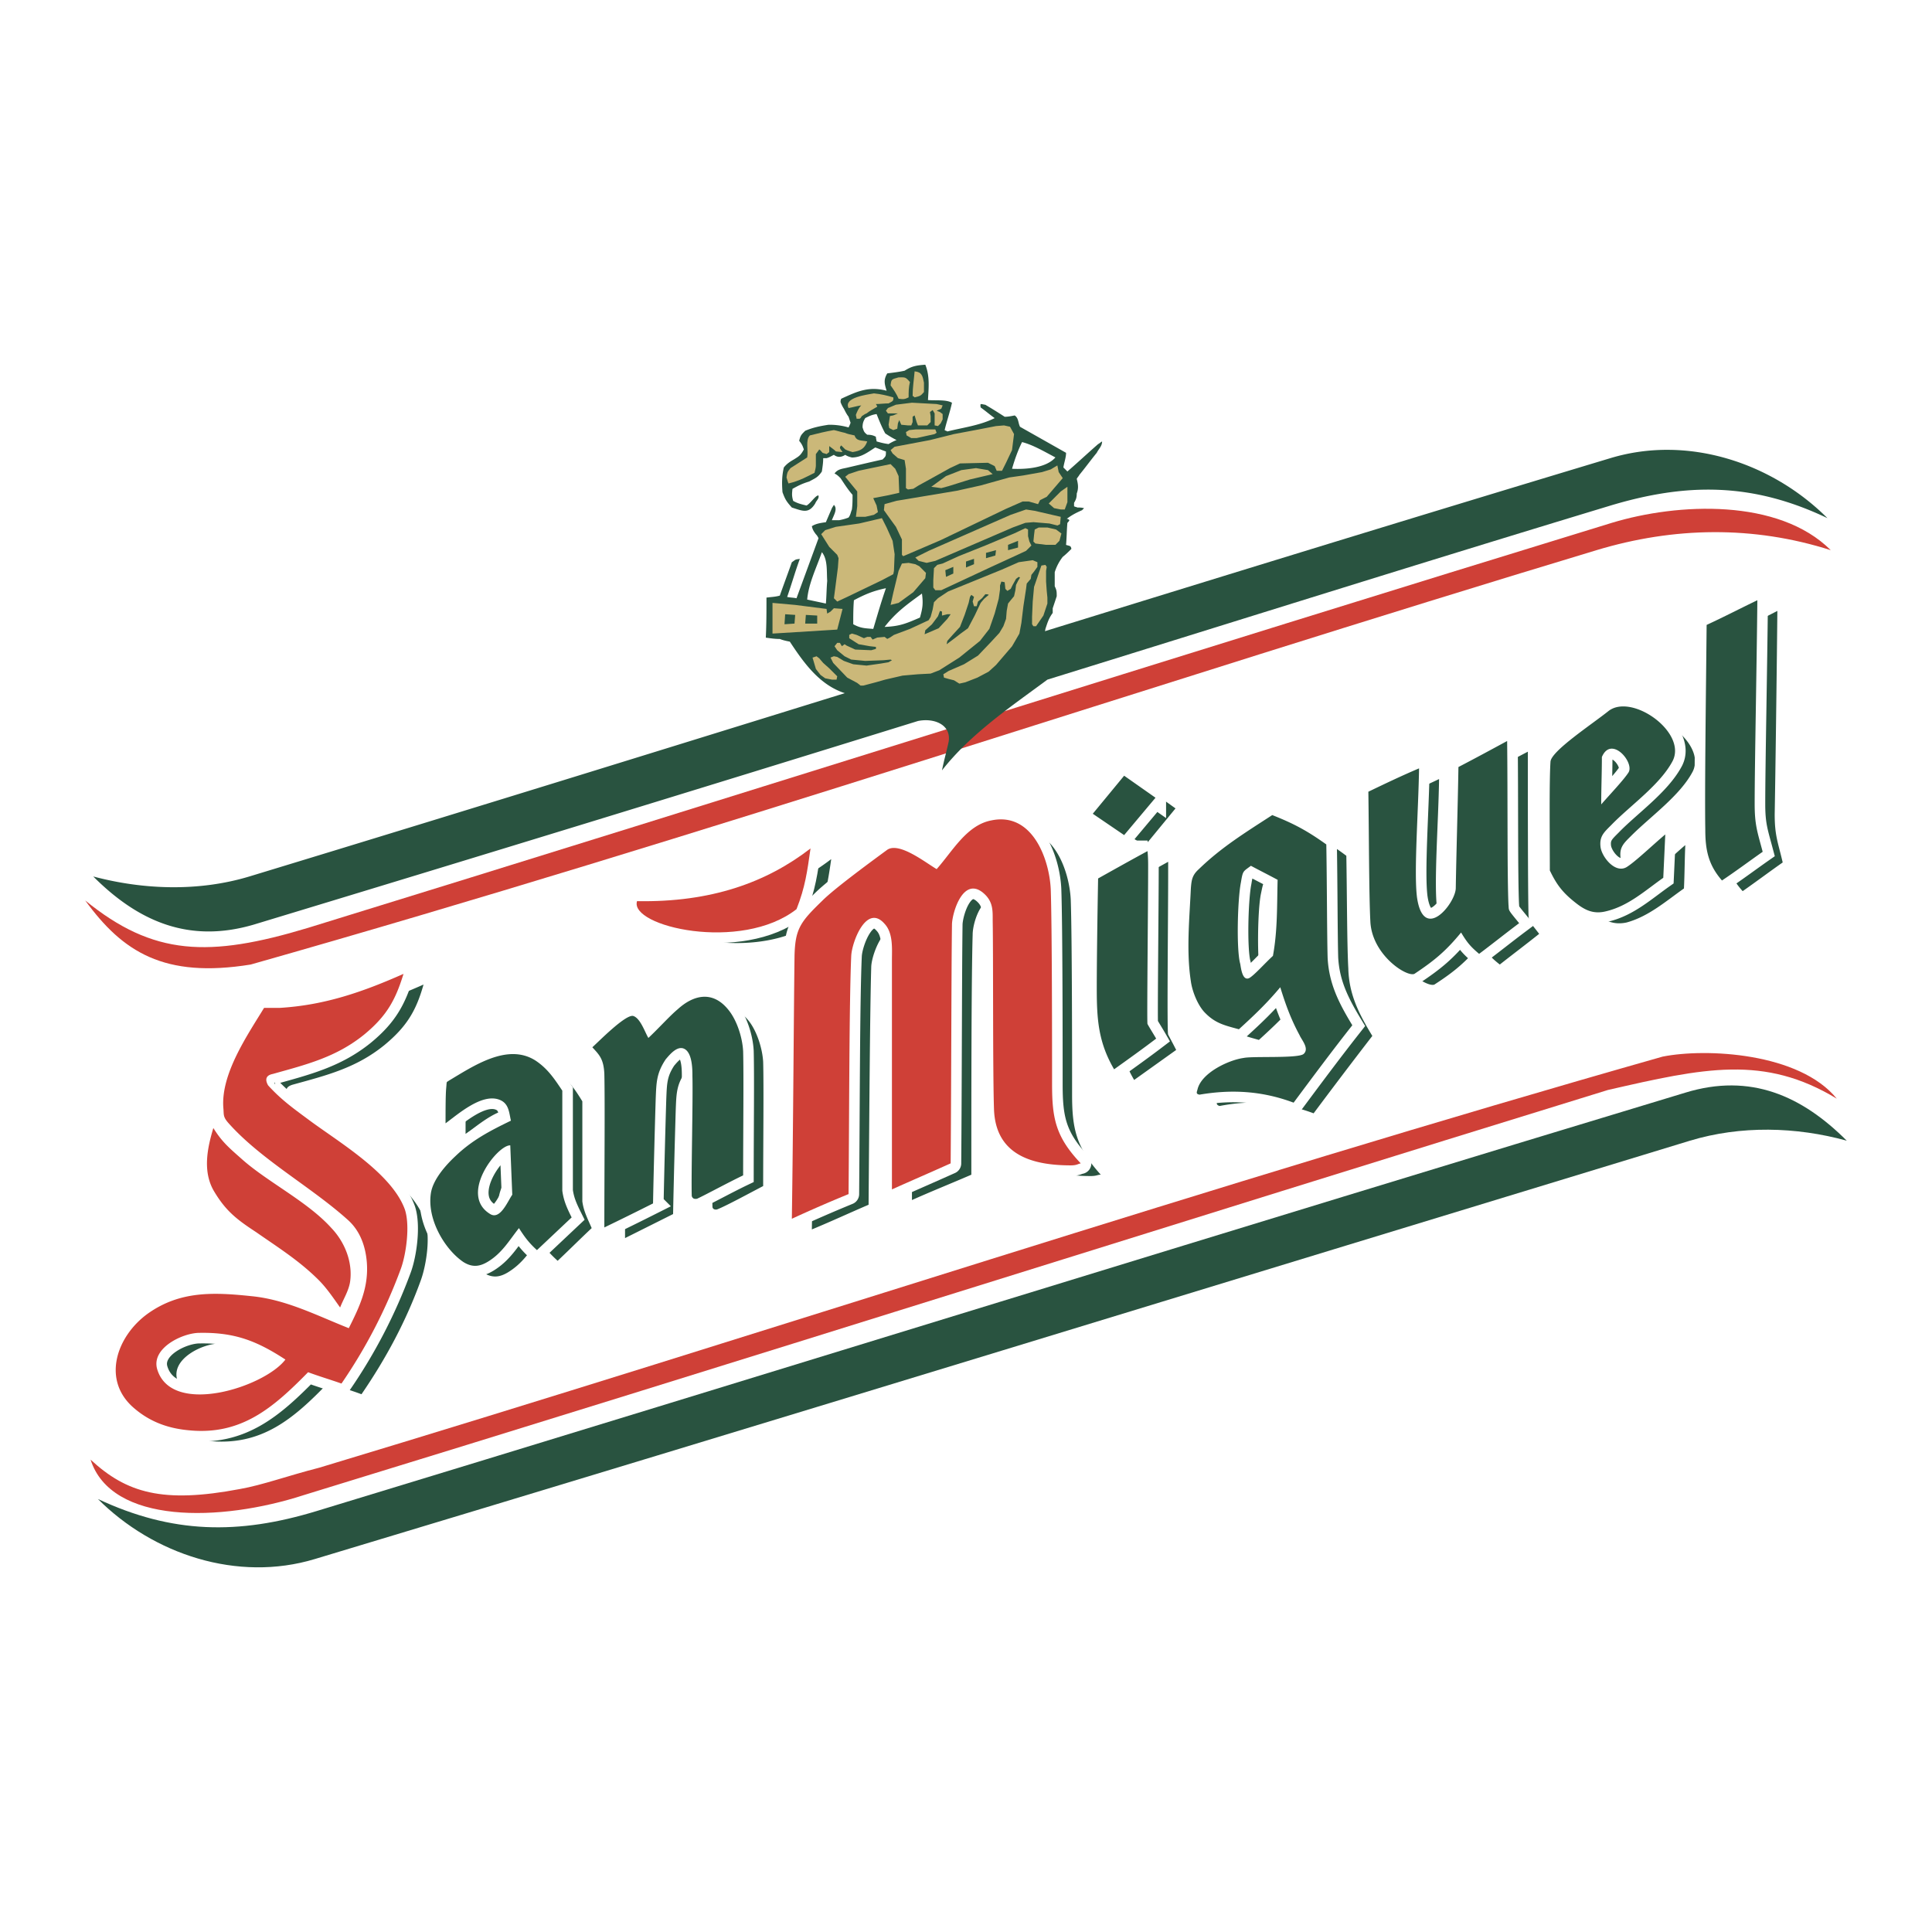 <svg xmlns="http://www.w3.org/2000/svg" width="2500" height="2500" viewBox="0 0 192.756 192.756"><path fill-rule="evenodd" clip-rule="evenodd" fill="#fff" d="M0 0h192.756v192.756H0V0z"/><path d="M184.252 113.808c-5.059-1.398-10.584-1.531-15.645 0-45.268 13.78-91.868 28.093-137.203 41.74-7.722 2.33-16.11-.467-21.635-5.992 7.389 3.462 13.979 3.595 21.835 1.198 45.069-13.714 91.402-28.093 136.539-41.739 6.523-1.998 11.648.332 16.109 4.793z" fill-rule="evenodd" clip-rule="evenodd" fill="#295340"/><path d="M8.504 89.841c6.791 5.526 12.316 5.725 22.235 2.729 43.404-13.38 86.675-27.094 130.08-40.409 6.592-1.997 16.643-2.463 21.836 2.729-7.723-2.463-15.645-2.33-23.367 0-44.802 13.515-89.205 28.561-134.275 41.342-8.654 1.399-12.781-1.264-16.509-6.391zM183.254 109.613c-7.256-4.394-13.248-3.062-22.834-.865-43.404 13.381-86.676 27.095-130.081 40.409-8.388 2.729-19.239 2.929-21.303-3.529 3.595 3.329 7.189 4.395 14.912 2.93 2.263-.399 4.793-1.332 7.922-2.131 44.802-13.514 89.006-28.226 134.008-41.008 4.327-.865 13.647-.399 17.376 4.194z" fill-rule="evenodd" clip-rule="evenodd" fill="#cf4037"/><path d="M9.303 87.445c4.993 1.331 10.518 1.531 15.578 0 45.335-13.781 90.471-28.093 135.805-41.74 7.723-2.33 16.111.466 21.637 5.991-7.391-3.528-13.98-3.595-21.836-1.198-18.906 5.725-37.08 11.45-55.986 17.309-3.596 2.663-7.656 5.392-10.519 9.054.2-.999.466-1.931.666-2.863.267-1.665-1.398-2.396-3.062-2.064a10920.765 10920.765 0 0 1-66.238 20.305c-6.525 1.93-11.585-.334-16.045-4.794zM23.349 113.607c-.666 1.997-1.131 4.327 0 6.191 1.132 2.063 2.264 2.929 4.194 4.261 2.197 1.531 4.394 2.796 6.324 4.793.799.732 1.398 1.73 2.063 2.663.333-.866.866-1.665.999-2.53.267-1.931-.532-3.994-1.797-5.393-2.463-2.662-6.457-4.593-8.987-6.923-1.265-1.065-1.997-1.664-2.796-3.062zm93.2-27.627c-1.664.932-3.328 1.797-4.992 2.729 0 3.595-.133 8.255-.133 10.918 0 3.062.133 5.392 1.73 8.121l4.193-2.995c-.266-.533-.666-1.266-.799-1.531-.133-.2 0-11.717 0-15.844l.001-1.398zm.732-5.325l-3.062 3.728-3.195-2.063 3.195-3.861 3.062 2.196zm50.862 3.661c-1.266 1.065-2.93 2.729-3.861 3.262-1.066.666-2.463-.932-2.598-1.997-.133-1.065.334-1.465 1.066-2.197 1.93-1.931 4.859-3.995 6.125-6.391 1.463-2.862-4.062-6.79-6.393-4.993-1.664 1.332-5.725 3.994-5.791 5.059-.066 1.998 0 7.257-.066 10.852.732 1.398 1.266 2.197 2.529 3.195.998.799 1.865 1.198 3.129.932 2.197-.599 3.928-2.13 5.725-3.395.068-1.398.068-2.862.135-4.327zm-6.393-2.996c.068-1.531.068-3.129.135-4.727.865-2.196 3.262.599 2.596 1.598-.467.666-1.797 2.064-2.731 3.129zm15.578-20.37c-1.664.865-3.328 1.664-4.992 2.463-.066 6.79-.266 16.509-.199 20.437 0 2.064.332 3.528 1.73 5.06 1.332-.932 2.662-1.931 3.994-2.863-.467-1.997-.799-2.663-.799-4.793.067-3.795.2-13.514.266-20.304zm-33.752 16.776c-1.664.799-3.395 1.531-5.059 2.33.066 4.327.066 10.385.199 12.981.133 3.262 3.662 5.525 4.395 5.192 2.062-1.332 3.129-2.264 4.727-4.127.533.999.865 1.398 1.797 2.13 1.266-.999 2.596-1.997 3.928-3.062-1.131-1.464-.998-1.198-1.064-1.864-.066-2.929-.066-10.851-.066-16.31-1.664.865-3.262 1.731-4.928 2.596-.066 4.061-.133 8.122-.266 12.183 0 1.464-3.195 5.392-3.861.865-.333-2.463.132-8.587.198-12.914zm-9.252 7.655c-1.865-1.398-3.195-2.13-5.393-2.929-2.596 1.664-5.061 3.195-7.322 5.326-.6.599-.732 1.132-.801 1.931-.133 2.996-.465 6.325 0 9.253.201.998.666 2.33 1.398 3.062 1 1.131 1.998 1.331 3.396 1.73 1.531-1.398 2.795-2.596 4.127-4.194a30.088 30.088 0 0 0 1.93 4.794c.201.466 1 1.397.4 1.863-.467.467-5.061.2-5.992.399-1.465.267-4.193 1.465-4.594 3.129-.066.267-.199.466.201.6 3.129-.6 6.189-.466 9.387.732a577.998 577.998 0 0 1 5.857-7.723c-1.332-2.196-2.33-4.128-2.396-6.724-.131-2.262-.131-7.521-.198-11.249zm-7.523 2.064c-.799.599-.732.466-.998 1.73-.334 1.598-.4 6.657-.066 8.056.066.332.266 1.797.932 1.397.6-.333 1.598-1.464 2.33-2.197.533-2.529.467-4.992.533-7.589-.934-.465-1.8-.931-2.731-1.397zM81 122.661c1.931-.799 3.794-1.664 5.659-2.463.066-7.922.133-19.373.266-23.767.066-1.397 1.598-5.259 3.329-3.195.865.999.732 2.53.732 3.595v22.899c1.931-.865 3.928-1.664 5.925-2.529 0-7.988 0-19.571.132-23.965 0-1.265 1.066-4.66 2.996-3.129 1.066.866.998 1.797.998 2.862.068 3.329 0 15.246.201 18.839.199 4.527 3.793 5.526 7.588 5.526.6 0 .666-.134 1-.134-2.465-2.729-2.863-4.593-2.863-7.988 0-3.595 0-15.645-.133-19.438-.133-2.93-1.799-7.723-5.926-6.857-2.463.533-3.795 3.062-5.458 4.86-1.131-.666-3.661-2.729-4.926-1.864-1.265.865-5.126 3.728-6.458 4.993-2.197 2.13-2.729 2.796-2.729 5.525-.067 4.728-.2 17.443-.333 26.23zm1.931-36.947c-.333 2.33-.599 3.861-1.464 6.058-5.525 4.328-16.71 1.731-15.911-.798 7.389.132 12.914-1.865 17.375-5.26zM62.36 123.526c0-5.06.066-12.448 0-15.311-.066-1.465-.599-1.932-1.265-2.663.666-.533 3.262-3.263 4.061-3.062.732.133 1.265 1.598 1.598 2.196.932-.998 2.131-2.196 2.863-2.929 1.598-1.397 3.462-1.864 5.06.066.865 1.065 1.398 2.862 1.464 4.128.067 2.396 0 8.255 0 12.382-1.531.799-3.728 1.997-4.593 2.33-.266.066-.466-.066-.466-.267-.067-2.13.066-9.652.066-11.982 0-.6-.066-2.197-.799-2.663-.666-.466-1.531.532-1.864 1.065-.999 1.331-.999 2.264-1.065 3.861-.066 2.13-.2 6.989-.266 10.451-1.599.801-3.196 1.6-4.794 2.398zm-15.91-10.384c0-1.132 0-2.796.066-3.528s.066-.532.267-.732c2.529-1.465 5.924-3.794 8.654-1.997 1.265.799 1.931 1.798 2.663 2.996v9.985c.133.999.533 1.73.932 2.663-1.132 1.064-2.264 2.196-3.396 3.262-.799-.732-1.265-1.265-1.864-2.197-.932 1.332-1.665 2.464-3.062 3.329-.865.532-1.597.599-2.463.066-1.797-1.198-3.662-4.194-3.262-6.856.2-1.332 1.531-2.863 2.463-3.729 1.731-1.598 3.528-2.529 5.526-3.528-.2-.865-.2-1.797-1.198-2.13-1.798-.534-3.995 1.464-5.326 2.396zm6.457 2.196c-1.265-.066-5.192 4.927-1.931 6.924.932.532 1.665-1.331 2.13-1.997-.066-1.664-.132-3.262-.199-4.927zm-23.699-7.122c3.395-.933 6.324-1.665 9.12-3.928 2.264-1.864 3.196-3.463 3.928-6.059-4.061 1.797-7.855 3.129-12.315 3.396-.866.066-1.065 0-1.598 0-1.664 2.729-4.261 6.591-4.061 9.985.067.666 0 .865.599 1.531 3.262 3.661 8.255 6.457 11.917 9.786 1.131.998 1.664 2.463 1.797 4.061.2 2.529-.732 4.46-1.797 6.657-3.129-1.331-6.258-2.93-9.719-3.262-3.729-.399-7.124-.467-10.319 1.797-2.996 2.131-4.527 6.391-1.598 9.188 1.664 1.531 3.528 2.196 5.659 2.396 5.259.532 8.454-2.197 11.916-5.792 1.132.399 2.264.732 3.329 1.132 2.463-3.595 4.46-7.323 5.925-11.384.533-1.465.999-4.394.399-5.925-1.265-3.729-6.724-6.857-9.653-9.054-1.531-1.132-2.729-1.997-3.928-3.396-.4-.597-.267-.93.399-1.129zm1.264 28.492c-2.862-1.864-5.059-2.729-8.587-2.663-1.665 0-4.86 1.531-4.194 3.661 1.531 4.793 10.718 1.732 12.781-.998z" fill-rule="evenodd" clip-rule="evenodd" fill="#295340"/><path d="M114.486 84.916c-1.6.865-3.264 1.797-4.928 2.729-.066 3.595-.133 8.255-.133 10.918 0 3.062.133 5.392 1.73 8.122 1.398-.999 2.797-1.998 4.195-3.062-.268-.467-.732-1.198-.865-1.465-.068-.199.066-11.717.066-15.844.002-.866-.065-1.398-.065-1.398zm.799-5.326l-3.129 3.728-3.129-2.13 3.129-3.795 3.129 2.197zm50.86 3.661c-1.266 1.065-2.996 2.729-3.861 3.262-1.131.666-2.463-.999-2.596-1.997-.133-1.065.332-1.465 1.064-2.197 1.865-1.931 4.859-3.995 6.125-6.391 1.465-2.863-4.061-6.79-6.391-4.993-1.664 1.332-5.725 3.995-5.793 5.06-.133 1.997-.066 7.256-.066 10.851.666 1.398 1.266 2.197 2.531 3.195.998.799 1.863 1.198 3.129.866 2.195-.533 3.861-2.064 5.658-3.329l.2-4.327zm-6.391-2.996c0-1.598.066-3.129.066-4.727.932-2.197 3.262.533 2.662 1.531-.464.733-1.796 2.131-2.728 3.196zm15.578-20.37c-1.664.799-3.328 1.664-5.061 2.463-.066 6.791-.199 16.51-.133 20.438 0 2.063.332 3.528 1.664 5.06 1.398-.933 2.73-1.931 4.061-2.863-.531-1.997-.799-2.662-.799-4.793 0-3.796.202-13.515.268-20.305zM141.58 76.66c-1.73.732-3.395 1.531-5.059 2.33.064 4.327.064 10.385.199 12.915.133 3.329 3.594 5.592 4.393 5.26 1.998-1.332 3.129-2.264 4.66-4.128.6.999.932 1.398 1.799 2.13 1.33-.998 2.662-2.063 3.994-3.062-1.199-1.464-1-1.198-1.066-1.864-.133-2.93-.066-10.918-.133-16.31-1.598.865-3.195 1.731-4.859 2.596-.066 4.061-.199 8.122-.266 12.116-.068 1.531-3.197 5.392-3.861.932-.334-2.463.133-8.654.199-12.915zm-9.254 7.59c-1.863-1.332-3.195-2.063-5.393-2.929-2.662 1.731-5.059 3.196-7.322 5.393-.666.599-.732 1.065-.799 1.931-.133 2.929-.467 6.257 0 9.253.133.999.666 2.33 1.332 3.062 1.064 1.132 1.996 1.331 3.461 1.73 1.531-1.397 2.797-2.596 4.127-4.193.533 1.73 1.066 3.195 1.932 4.793.199.466.998 1.331.398 1.864-.531.466-5.059.199-5.99.399-1.465.199-4.195 1.464-4.594 3.129-.066.266-.199.466.199.532 3.129-.532 6.191-.399 9.387.799 1.93-2.597 3.861-5.192 5.857-7.723-1.33-2.196-2.328-4.127-2.463-6.724-.065-2.263-.065-7.522-.132-11.316zm-7.521 2.13c-.799.599-.799.466-1 1.665-.332 1.664-.465 6.723-.066 8.122.066.332.199 1.797.932 1.397.533-.332 1.531-1.464 2.33-2.196.467-2.53.4-4.993.467-7.589-.866-.467-1.798-.933-2.663-1.399zm-64.509 36.082c0-5.126.066-12.516 0-15.312-.066-1.531-.533-1.931-1.198-2.663.599-.533 3.262-3.262 4.061-3.129.732.199 1.198 1.664 1.531 2.197.999-.933 2.13-2.197 2.929-2.863 1.531-1.397 3.462-1.931 5.06.067.865 1.064 1.398 2.796 1.464 4.127.066 2.396 0 8.255 0 12.382-1.531.732-3.728 1.931-4.593 2.33-.333.066-.466-.066-.533-.266-.066-2.131.133-9.653.066-11.983 0-.599 0-2.196-.732-2.663-.732-.466-1.531.533-1.931.999-.932 1.397-.932 2.33-.999 3.928-.066 2.063-.2 6.99-.267 10.452a325.085 325.085 0 0 1-4.858 2.397zm-15.843-10.386c0-1.198 0-2.862.066-3.528.066-.732 0-.532.266-.732 2.463-1.464 5.858-3.794 8.654-1.997 1.198.799 1.864 1.798 2.663 2.996v9.985c.133.999.466 1.731.932 2.663-1.132 1.065-2.33 2.197-3.462 3.262-.799-.731-1.198-1.265-1.797-2.196-.999 1.265-1.665 2.463-3.062 3.328-.866.533-1.598.6-2.463.066-1.797-1.198-3.661-4.193-3.262-6.856.2-1.398 1.531-2.862 2.463-3.729 1.665-1.598 3.462-2.529 5.525-3.528-.199-.865-.199-1.797-1.265-2.13-1.731-.533-3.994 1.465-5.258 2.396zm6.457 2.197c-1.265-.066-5.192 4.926-1.997 6.856.999.6 1.731-1.265 2.197-1.931-.067-1.663-.134-3.26-.2-4.925z" fill="none" stroke="#fff" stroke-width="2.11" stroke-miterlimit="2.613"/><path d="M114.486 84.916c-1.6.865-3.264 1.797-4.928 2.729-.066 3.595-.133 8.255-.133 10.918 0 3.062.133 5.392 1.73 8.122 1.398-.999 2.797-1.998 4.195-3.062-.268-.467-.732-1.198-.865-1.465-.068-.199.066-11.717.066-15.844.002-.866-.065-1.398-.065-1.398zm.799-5.326l-3.129 3.728-3.129-2.13 3.129-3.795 3.129 2.197zm50.86 3.661c-1.266 1.065-2.996 2.729-3.861 3.262-1.131.666-2.463-.999-2.596-1.997-.133-1.065.332-1.465 1.064-2.197 1.865-1.931 4.859-3.995 6.125-6.391 1.465-2.863-4.061-6.79-6.391-4.993-1.664 1.332-5.725 3.995-5.793 5.06-.133 1.997-.066 7.256-.066 10.851.666 1.398 1.266 2.197 2.531 3.195.998.799 1.863 1.198 3.129.866 2.195-.533 3.861-2.064 5.658-3.329l.2-4.327zm-6.391-2.996c0-1.598.066-3.129.066-4.727.932-2.197 3.262.533 2.662 1.531-.464.733-1.796 2.131-2.728 3.196zm15.578-20.37c-1.664.799-3.328 1.664-5.061 2.463-.066 6.791-.199 16.51-.133 20.438 0 2.063.332 3.528 1.664 5.06 1.398-.933 2.73-1.931 4.061-2.863-.531-1.997-.799-2.662-.799-4.793 0-3.796.202-13.515.268-20.305zM141.58 76.66c-1.73.732-3.395 1.531-5.059 2.33.064 4.327.064 10.385.199 12.915.133 3.329 3.594 5.592 4.393 5.26 1.998-1.332 3.129-2.264 4.66-4.128.6.999.932 1.398 1.799 2.13 1.33-.998 2.662-2.063 3.994-3.062-1.199-1.464-1-1.198-1.066-1.864-.133-2.93-.066-10.918-.133-16.31-1.598.865-3.195 1.731-4.859 2.596-.066 4.061-.199 8.122-.266 12.116-.068 1.531-3.197 5.392-3.861.932-.334-2.463.133-8.654.199-12.915zm-9.254 7.59c-1.863-1.332-3.195-2.063-5.393-2.929-2.662 1.731-5.059 3.196-7.322 5.393-.666.599-.732 1.065-.799 1.931-.133 2.929-.467 6.257 0 9.253.133.999.666 2.33 1.332 3.062 1.064 1.132 1.996 1.331 3.461 1.73 1.531-1.397 2.797-2.596 4.127-4.193.533 1.73 1.066 3.195 1.932 4.793.199.466.998 1.331.398 1.864-.531.466-5.059.199-5.99.399-1.465.199-4.195 1.464-4.594 3.129-.066.266-.199.466.199.532 3.129-.532 6.191-.399 9.387.799 1.93-2.597 3.861-5.192 5.857-7.723-1.33-2.196-2.328-4.127-2.463-6.724-.065-2.263-.065-7.522-.132-11.316zm-7.521 2.13c-.799.599-.799.466-1 1.665-.332 1.664-.465 6.723-.066 8.122.066.332.199 1.797.932 1.397.533-.332 1.531-1.464 2.33-2.196.467-2.53.4-4.993.467-7.589-.866-.467-1.798-.933-2.663-1.399zm-64.509 36.082c0-5.126.066-12.516 0-15.312-.066-1.531-.533-1.931-1.198-2.663.599-.533 3.262-3.262 4.061-3.129.732.199 1.198 1.664 1.531 2.197.999-.933 2.13-2.197 2.929-2.863 1.531-1.397 3.462-1.931 5.06.067.865 1.064 1.398 2.796 1.464 4.127.066 2.396 0 8.255 0 12.382-1.531.732-3.728 1.931-4.593 2.33-.333.066-.466-.066-.533-.266-.066-2.131.133-9.653.066-11.983 0-.599 0-2.196-.732-2.663-.732-.466-1.531.533-1.931.999-.932 1.397-.932 2.33-.999 3.928-.066 2.063-.2 6.99-.267 10.452a325.085 325.085 0 0 1-4.858 2.397zm-15.843-10.386c0-1.198 0-2.862.066-3.528.066-.732 0-.532.266-.732 2.463-1.464 5.858-3.794 8.654-1.997 1.198.799 1.864 1.798 2.663 2.996v9.985c.133.999.466 1.731.932 2.663-1.132 1.065-2.33 2.197-3.462 3.262-.799-.731-1.198-1.265-1.797-2.196-.999 1.265-1.665 2.463-3.062 3.328-.866.533-1.598.6-2.463.066-1.797-1.198-3.661-4.193-3.262-6.856.2-1.398 1.531-2.862 2.463-3.729 1.665-1.598 3.462-2.529 5.525-3.528-.199-.865-.199-1.797-1.265-2.13-1.731-.533-3.994 1.465-5.258 2.396zm6.457 2.197c-1.265-.066-5.192 4.926-1.997 6.856.999.6 1.731-1.265 2.197-1.931-.067-1.663-.134-3.26-.2-4.925z" fill-rule="evenodd" clip-rule="evenodd" fill="#295340"/><path d="M27.21 107.15c3.329-.933 6.324-1.665 9.12-3.928 2.264-1.864 3.129-3.462 3.928-6.058-4.061 1.797-7.855 3.128-12.382 3.395h-1.531c-1.665 2.729-4.327 6.591-4.061 9.985.066.666-.066.865.533 1.531 3.262 3.662 8.321 6.391 11.982 9.72 1.132 1.064 1.665 2.529 1.798 4.127.2 2.53-.732 4.461-1.798 6.591-3.195-1.265-6.258-2.862-9.719-3.195-3.794-.399-7.123-.532-10.318 1.731-3.062 2.196-4.593 6.457-1.598 9.253 1.598 1.464 3.462 2.196 5.659 2.396 5.259.532 8.454-2.264 11.916-5.792 1.065.399 2.197.732 3.329 1.132a51.825 51.825 0 0 0 5.924-11.45c.533-1.465.933-4.327.399-5.925-1.331-3.661-6.723-6.79-9.652-8.987-1.531-1.132-2.729-1.997-3.995-3.396-.332-.597-.2-.997.466-1.13zm-5.924 5.392c-.599 1.997-1.065 4.261 0 6.191 1.198 2.063 2.33 2.93 4.261 4.194 2.196 1.531 4.327 2.862 6.257 4.793.799.799 1.465 1.797 2.13 2.729.333-.865.865-1.664.999-2.597.266-1.931-.533-3.928-1.864-5.325-2.396-2.663-6.391-4.594-8.987-6.924-1.199-1.064-1.931-1.663-2.796-3.061zm7.189 23.101c-2.862-1.864-5.059-2.729-8.587-2.663-1.665 0-4.86 1.531-4.194 3.662 1.464 4.726 10.718 1.73 12.781-.999z" fill="none" stroke="#fff" stroke-width="2.11" stroke-miterlimit="2.613"/><path d="M27.21 107.15c3.329-.933 6.324-1.665 9.12-3.928 2.264-1.864 3.129-3.462 3.928-6.058-4.061 1.797-7.855 3.128-12.382 3.395h-1.531c-1.665 2.729-4.327 6.591-4.061 9.985.066.666-.066.865.533 1.531 3.262 3.662 8.321 6.391 11.982 9.72 1.132 1.064 1.665 2.529 1.798 4.127.2 2.53-.732 4.461-1.798 6.591-3.195-1.265-6.258-2.862-9.719-3.195-3.794-.399-7.123-.532-10.318 1.731-3.062 2.196-4.593 6.457-1.598 9.253 1.598 1.464 3.462 2.196 5.659 2.396 5.259.532 8.454-2.264 11.916-5.792 1.065.399 2.197.732 3.329 1.132a51.825 51.825 0 0 0 5.924-11.45c.533-1.465.933-4.327.399-5.925-1.331-3.661-6.723-6.79-9.652-8.987-1.531-1.132-2.729-1.997-3.995-3.396-.332-.597-.2-.997.466-1.13zm-5.924 5.392c-.599 1.997-1.065 4.261 0 6.191 1.198 2.063 2.33 2.93 4.261 4.194 2.196 1.531 4.327 2.862 6.257 4.793.799.799 1.465 1.797 2.13 2.729.333-.865.865-1.664.999-2.597.266-1.931-.533-3.928-1.864-5.325-2.396-2.663-6.391-4.594-8.987-6.924-1.199-1.064-1.931-1.663-2.796-3.061zm7.189 23.101c-2.862-1.864-5.059-2.729-8.587-2.663-1.665 0-4.86 1.531-4.194 3.662 1.464 4.726 10.718 1.73 12.781-.999z" fill-rule="evenodd" clip-rule="evenodd" fill="#cf4037"/><path d="M80.867 84.649c-.333 2.33-.532 3.861-1.398 6.058-5.525 4.327-16.709 1.731-15.911-.799 7.39.133 12.915-1.864 17.309-5.259z" fill="none" stroke="#fff" stroke-width="2.11" stroke-linecap="round" stroke-linejoin="round" stroke-miterlimit="2.613"/><path d="M80.867 84.649c-.333 2.33-.532 3.861-1.398 6.058-5.525 4.327-16.709 1.731-15.911-.799 7.39.133 12.915-1.864 17.309-5.259z" fill-rule="evenodd" clip-rule="evenodd" fill="#cf4037"/><path d="M79.003 121.596a145.529 145.529 0 0 1 5.659-2.463c.066-7.922.066-19.438.266-23.766.066-1.398 1.531-5.259 3.329-3.196.865.932.732 2.463.732 3.595v22.9c1.93-.865 3.928-1.73 5.858-2.597.067-7.922.067-19.505.133-23.899.066-1.265 1.132-4.66 3.063-3.129 1.064.866.998 1.797.998 2.863.066 3.329 0 15.178.133 18.84.199 4.526 3.861 5.525 7.656 5.525.6 0 .666-.133.998-.2-2.529-2.662-2.863-4.526-2.863-7.922 0-3.661 0-15.71-.133-19.438-.133-2.929-1.797-7.722-5.924-6.857-2.463.466-3.862 3.062-5.459 4.86-1.132-.666-3.728-2.729-4.926-1.931-1.265.932-5.192 3.794-6.457 5.059-2.197 2.13-2.729 2.796-2.796 5.526-.067 4.728-.134 17.443-.267 26.23z" fill="none" stroke="#fff" stroke-width="2.11" stroke-linecap="round" stroke-linejoin="round" stroke-miterlimit="2.613"/><path d="M79.003 121.596a145.529 145.529 0 0 1 5.659-2.463c.066-7.922.066-19.438.266-23.766.066-1.398 1.531-5.259 3.329-3.196.865.932.732 2.463.732 3.595v22.9c1.93-.865 3.928-1.73 5.858-2.597.067-7.922.067-19.505.133-23.899.066-1.265 1.132-4.66 3.063-3.129 1.064.866.998 1.797.998 2.863.066 3.329 0 15.178.133 18.84.199 4.526 3.861 5.525 7.656 5.525.6 0 .666-.133.998-.2-2.529-2.662-2.863-4.526-2.863-7.922 0-3.661 0-15.71-.133-19.438-.133-2.929-1.797-7.722-5.924-6.857-2.463.466-3.862 3.062-5.459 4.86-1.132-.666-3.728-2.729-4.926-1.931-1.265.932-5.192 3.794-6.457 5.059-2.197 2.13-2.729 2.796-2.796 5.526-.067 4.728-.134 17.443-.267 26.23z" fill-rule="evenodd" clip-rule="evenodd" fill="#cf4037"/><path d="M94.248 42.909c.2-.865.533-1.797.732-2.729-.599-.333-1.598-.2-2.396-.266.066-1.198.2-2.396-.267-3.528-.865.066-1.331.133-2.063.6-.599.133-1.198.199-1.731.266-.399.666-.266 1.065-.066 1.731-1.797-.466-2.929.067-4.527.799-.067.133-.067.267-.067.333.067.2.2.466.333.666.133.267.266.533.466.799l.199.6c-.066.199-.133.333-.199.466a6.864 6.864 0 0 0-1.998-.267c-.865.133-1.531.267-2.33.6-.4.399-.466.466-.6.999.267.333.333.466.466.865-.333.599-.466.666-.999.999-.466.267-.732.466-.999.799-.199.866-.199 1.598-.133 2.463.267.732.399.933.932 1.532 1.065.333 1.665.666 2.33-.399.134-.333.399-.466.333-.799-.266-.066-.799.799-1.198.999-.533-.134-.865-.2-1.331-.466-.133-.466-.133-.666-.067-1.198.599-.333.999-.533 1.665-.732.599-.333.865-.4 1.265-.999.067-.466.133-.865.133-1.331h.333c.267-.067.466-.2.732-.333.333.266.732.266 1.132 0 .2.133.399.2.666.266.932 0 1.598-.533 2.33-.999.399.133.666.267 1.065.399 0 .466 0 .466-.333.799-1.198.267-2.33.533-3.462.799-.533.133-.999.133-1.332.599.267.133.399.267.599.466.4.599.732 1.132 1.199 1.664 0 .466 0 .999-.067 1.465-.133.333-.133.532-.333.799-.333.133-.6.199-.932.266h-.732c.2-.533.599-1.132.2-1.531-.066.133-.133.2-.2.333l-.599 1.398c-.466.066-.999.133-1.398.399.067.333.2.532.399.799.133.133.2.267.266.399l-2.197 5.991c-.266-.066-.666-.066-.932-.133.466-1.332.799-2.53 1.265-3.795-.533.067-.399.067-.799.333-.4 1.132-.799 2.197-1.199 3.329-.466.133-.865.133-1.331.2 0 1.332 0 2.663-.066 3.994.466.067.932.133 1.397.133.333.133.666.2.999.266 1.531 2.33 3.262 4.727 6.191 5.326 2.863.266 5.792.2 8.654.466 1.864-.533 3.795-1.065 5.725-1.598 1.465-.865 2.93-1.797 4.395-2.729.199-.865.398-1.797.533-2.729.199-.599.332-1.065.73-1.598v-.466c.135-.399.268-.799.4-1.199 0-.465 0-.599-.199-.999v-1.398a4.77 4.77 0 0 1 .799-1.531c.332-.266.6-.532.865-.799-.066-.333-.133-.266-.533-.399.066-.732.066-1.464.133-2.197.066-.066.135-.133.201-.266-.066-.067-.135-.133-.268-.133.533-.399.932-.599 1.531-.865l.199-.2c-.266-.066-.398-.066-.664-.066-.135-.067-.268-.067-.334-.133v-.333c.199-.333.268-.532.268-.932.199-.533.133-.932 0-1.465.066-.133.199-.266.266-.399.6-.732 1.131-1.465 1.73-2.197.199-.399.533-.666.533-1.132-.133.066-.268.2-.4.266-1.064.932-2.062 1.864-3.062 2.729l-.398-.399c.066-.466.266-.999.266-1.464a6811.59 6811.59 0 0 0-4.594-2.596c-.199-.399-.133-.866-.531-1.132-.334.066-.666.133-1 .133a47.952 47.952 0 0 0-1.93-1.198c-.467-.066-.533-.2-.467.267.467.333.934.732 1.398 1.065-1.465.732-3.128.932-4.726 1.332-.065-.072-.198-.072-.264-.139zm7.723 1.198c-.4.799-.732 1.731-1 2.663 1.332.066 3.396-.066 4.328-1.132-1.133-.599-2.264-1.264-3.328-1.531zM88.389 58.686c-1.265.267-2.063.599-3.195 1.199-.066.799-.066 1.598-.066 2.396.732.399 1.132.399 1.997.466.399-1.331.798-2.729 1.264-4.061zm3.595.533c-1.465 1.065-2.596 1.864-3.728 3.329 1.531-.066 2.13-.333 3.528-.932.267-.932.334-1.399.2-2.397zm-9.985-4.128c-.532 1.531-1.331 3.129-1.465 4.727.6.133 1.265.266 1.864.399.066-.732.066-1.531.133-2.263-.067-.932.067-2.13-.532-2.863zm5.459-13.78c-.466.067-.732.2-1.132.399-.2.333-.267.533-.267.932.133.399.133.466.466.732.399 0 .599.066.865.2 0 .2.067.333.067.466.466.133.732.2 1.198.266.2-.133.599-.333.799-.399-.399-.2-.732-.399-1.132-.666-.332-.598-.598-1.264-.864-1.93z" fill-rule="evenodd" clip-rule="evenodd" fill="#295340"/><path d="M77.072 60.151v3.062l6.458-.399.532-2.063-.865-.066-.333.333-.333.2-.067-.466-3.128-.399-2.264-.202zm23.235-1.398l.199.2.332-.2.199-.399.334-.6.266-.199.133.066-.199.333-.199.399-.066.532-.133.599-.334.4-.266.333-.133.732-.066.799-.268.732-.398.666-.799.865-1.332 1.398-1.398.865-1.531.666-.532.333.066.333.466.134.533.133.533.333.599-.133 1.199-.466 1.131-.599.732-.666 1.598-1.864.732-1.265.199-1.065.201-1.665.266-1.73.066-.533.4-.466.066-.399.266-.333.334-.466v-.466l-.467-.199-1.398.199-1.664.732-5.392 2.197-.999.665-.399.399-.133.732-.2.732-.2.333-1.864.865-1.598.599-.399.266-.266.133-.266-.2-.732.066-.466.2-.2-.267h-.333l-.333.133-.732-.333-.466-.133-.266.133v.333l.932.599 1.132.2.599.066v.2l-.466.133-1.598-.067-.866-.399-.199-.133-.267.2-.199-.333h-.268l-.267.333.267.399.732.599.666.333 1.398.133 1.797-.066.732-.066.133.066-.333.199-.799.134-1.398.2-1.332-.133-.932-.333-.666-.399-.333-.066-.333.133.267.532 1.398 1.464.999.533.333.266h.266l1.265-.333.932-.266 1.731-.399 1.531-.133 1.265-.066.866-.333 1.997-1.265 2.063-1.665.934-1.198.531-1.531.4-1.464.133-.932v-.397l.133-.399.332.066.069.666zM92.25 63.28l1.398-.599.866-.932.333-.466h-.333l-.533.133v-.399l-.199-.066-.2.533-.599.799-.666.599-.067.398zm6.391-3.928l-.465.399-.334.399-.598 1.265-.667 1.265-.732.532-.599.466-.799.599.067-.333.532-.599.732-.799.466-1.198.399-1.198.133-.599.134-.2.267.2-.135.466.135.466h.266l.133-.466.4-.333.332-.399c.001 0 .333 0 .333.067zm3.728-4.394l.334-.333.199-.2-.199-.399-.135-.533v-.666l-.266-.133-1.131.533-2.863 1.198-2.663 1.065-1.598.732-.532.133-.333.333-.067 1.198v.732l.2.266h.599l4.993-2.33 2.463-1.131.999-.465zm-1.797-.599v.533l.998-.266v-.666l-.998.399zm-6.258 2.53l.799-.333v.666l-.732.333-.067-.666zm2.064-.866v.599l.8-.333v-.533l-.8.267zm1.997-.865v.533l.932-.266.066-.533-.998.266zm7.523-1.93l-.533-.399-.865-.2h-.865l-.4.2-.066.532-.066.666.199.199 1.066.133h.932l.398-.399.2-.732zm-2.531 9.253l.732-1.065.4-1.198v-.599l-.066-.666-.066-.932v-1.065l.066-.399-.133-.199-.4.066-.732 2.13-.133 1.464-.066 1.531v.732l.133.2h.265zM83.53 67.474l-.799-.799-.6-.533-.399-.466-.266-.199-.399.133.333 1.131.466.6.466.333.666.133h.466l.066-.333zm7.123-27.827c0-.533 0-.999.133-1.531-.466-.533-.466-.466-1.132-.466-.666.2-.732.133-.799.799.333.466.599.866.799 1.332.466.066.599.066.999-.134zm.599-2.597c-.066.799-.2 1.598-.2 2.463.066 0 .133.066.2.133.533-.133.599-.133.932-.533v-.932c-.133-.664-.2-1.064-.932-1.131zm-4.061 2.197c.666.067 1.265.2 1.931.4.066.399-.133.399-.466.599-.399 0-.865.066-1.265.066.067.133.133.2.133.266-.333.2-.732.4-1.065.666-.2.066-.333.2-.466.266-.2.333-.2.267-.532.267 0-.133-.067-.267-.067-.399.133-.333.266-.666.533-.932-.466.066-.865.2-1.265.266-.533-1.065 1.863-1.332 2.529-1.465zm1.931 2.197l-.333.066-.133.865.066.333.399.2.399-.133.066-.532.133-.333.2.466.666.067h.333l.133-.333v-.533l.2-.133.2.666.133.333h.932l.333-.333v-.599l-.066-.399.266-.2.2.333v1.198l.333.066.266-.266.2-.399v-.533l-.266-.2-.333-.133.466-.2.133-.333-.599-.133-2.463-.133-1.598.2-.799.333-.2.267.2.266h.998l-.465.199zm4.194 1.398h-1.931l-.666.066-.333.2.066.333.466.266h.533l1.797-.399.2-.133-.132-.333zm-6.791 1.199c-.599-.133-1.065 0-1.265-.599-.333-.066-.666-.133-.998-.266-.333-.067-.732-.2-1.065-.267-.799.133-1.598.333-2.396.533-.466.466-.133 1.531-.267 2.197-.532.333-1.131.732-1.664 1.065-.333.399-.333.465-.399.932.067.2.133.466.2.599 1.132-.266 1.931-.732 2.596-1.065.066-.266.133-.532.133-.732v-.666-.466c.133-.2.266-.333.333-.466.133.067.2.2.333.333.133.066.266.066.399.133.067-.067.2-.133.267-.2v-.599c.266.199.466.333.666.532.133 0 .465.066.665.066-.2-.333-.399-.399-.133-.666l.399.399c.266.133.532.2.732.266.799-.131 1.198-.331 1.464-1.063zm2.33 2.263l-1.931.4-1.264.266-.998.333-.333.266 1.198 1.464v1.465l-.133 1.065h.932l.865-.2.399-.266-.133-.666-.333-.732 1.398-.267 1.198-.266-.066-1.664-.333-.732-.466-.466zm11.916-3.728l.4.732-.201 1.598-.598 1.265-.4.799h-.533l-.199-.466-.666-.333-2.795.066-.999.466-1.797.999-1.332.732-.533.333-.532.067-.2-.133V46.77l-.133-.866-.666-.199-.532-.466-.2-.333.399-.333 3.528-.666 2.396-.599 2.131-.399 2.062-.399.799-.066.601.132zm-1.73 4.727l-2.264.532-2.13.666-.732.2-.999-.133 1.464-1.065 1.531-.599 1.465-.2 1.197.2.468.399zm6.99.399l-1.598 1.864-.666.333-.199.399-.932-.266h-.6l-1.664.732-6.525 3.129-3.728 1.598-.133-.134v-1.531l-.599-1.265-.533-.732-.666-.932.066-.6 1.198-.333 5.991-.999 2.396-.532 2.863-.799 1.398-.2 1.863-.333.865-.267.666-.399.133.666.404.601zm.465.865l-.666.466-1.197 1.199.533.465.664.134h.4l.266-.732v-1.532zm-.73 3.728l.064-.732-2.596-.599-.865-.133-1.531.532-8.188 3.595-1.065.533-.266.133.333.333.799.2.866-.2 7.721-3.329 1.266-.466.799-.066 1.598.133.799.2.266-.134zm-17.776-.599l-2.263.532-2.33.333-1.065.333-.399.399.799 1.265.799.799.133.333-.066.932-.266 2.063-.133.999.333.333.999-.466 3.461-1.665 1.132-.599.066-.333.067-1.664-.2-1.331-.599-1.332-.468-.931zm4.327 5.992l.067-.532-.333-.333-.333-.333-.399-.2-.666-.133-.666.067-.333.732-.533 2.197-.266 1.198.799-.2 1.464-1.065 1.199-1.398zm-13.98 3.594l-.067.999.999-.067.067-.865-.999-.067zm2.064.067l-.066.865h1.198v-.799l-1.132-.066z" fill-rule="evenodd" clip-rule="evenodd" fill="#cbb879"/></svg>